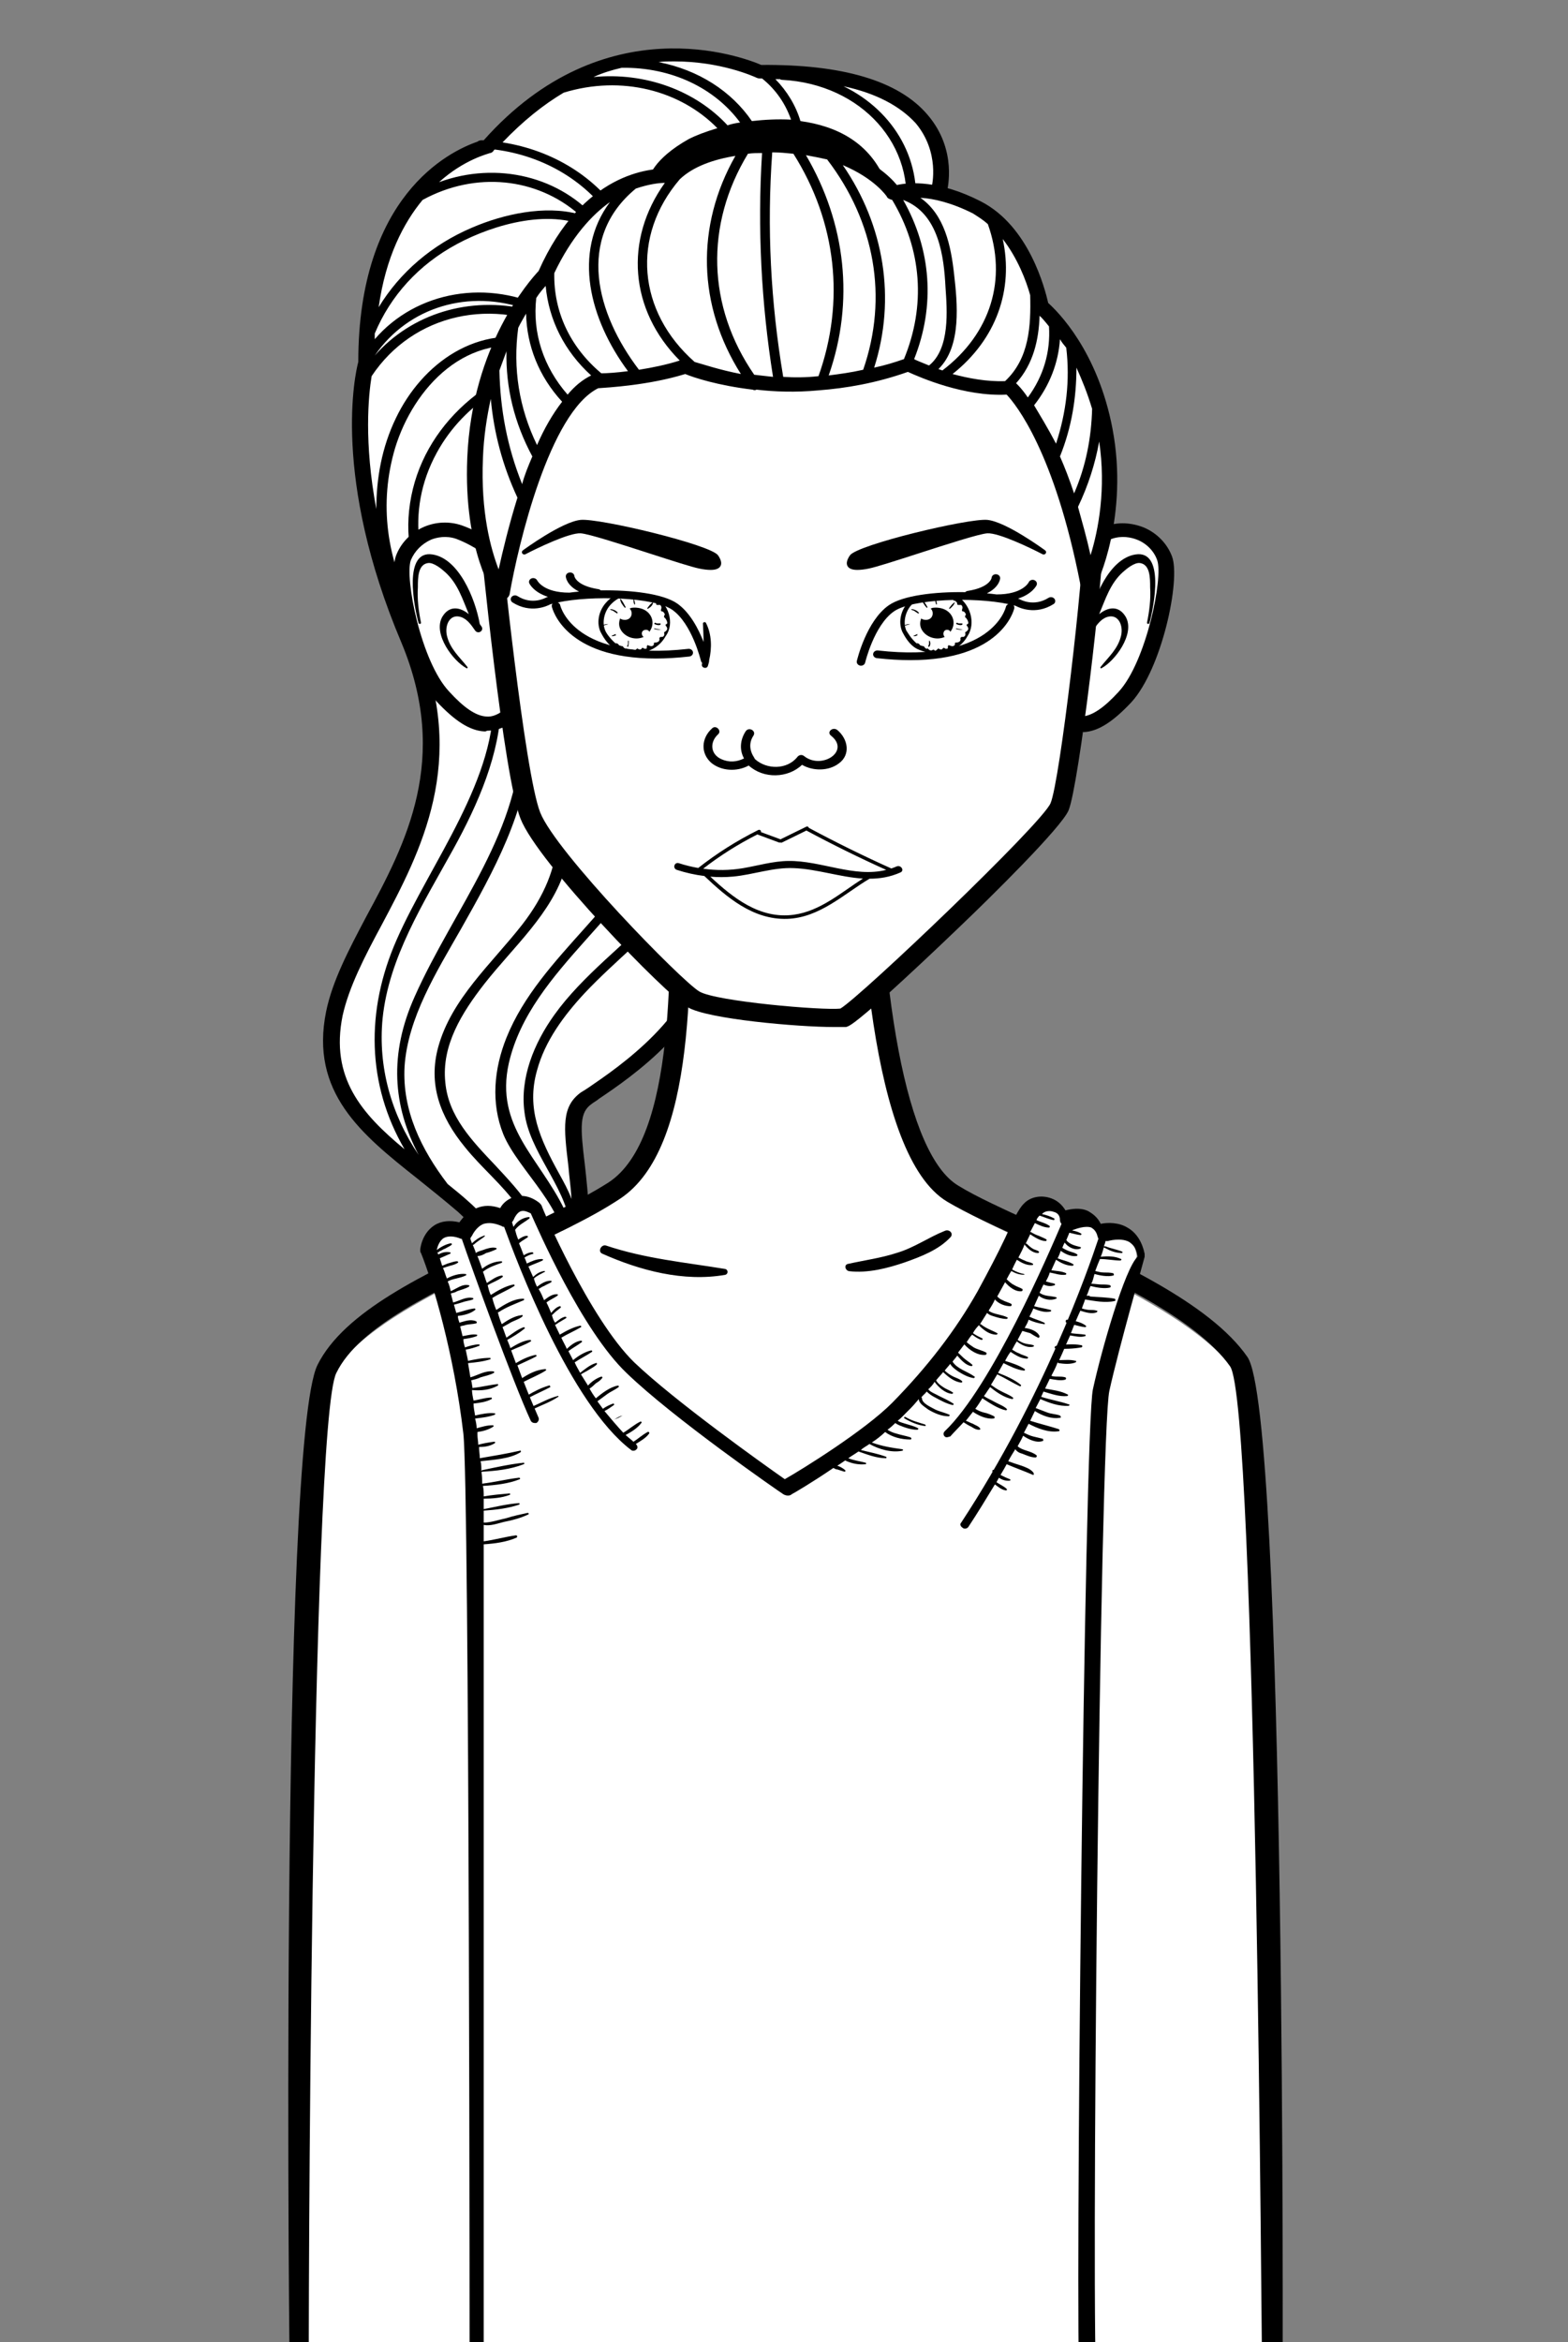 <?xml version="1.0" encoding="UTF-8"?>
<svg xmlns="http://www.w3.org/2000/svg" width="600" height="896" viewBox="0 0 600 896" fill="none">
  <rect x="0" y="0" width="600" height="896" fill="#808080" stroke="none"/>
  <g clip-path="url(#clip0_549_2499)">
    <path d="M359.4 72.683C359.4 72.683 372.9 26.475 291 27.563C291 27.563 235.8 0.925 187.2 56.103C187.2 56.103 140.4 66.432 140.4 139.006C140.4 139.006 129 179.506 156.6 245.284C184.2 311.063 135.6 350.476 128.1 387.714C120.6 424.681 153 439.631 177.6 461.919C202.5 484.48 192 503.235 180.6 509.486C180.6 509.486 224.4 493.178 222.6 465.453C220.8 437.728 216 426.584 224.4 420.604C232.8 414.624 269.1 392.879 272.1 361.892C274.8 330.905 353.7 91.71 353.7 91.71L359.4 72.683Z" fill="white"></path>
    <path d="M354.9 43.871C343.8 30.824 322.2 24.573 291.3 24.845C284.4 21.855 231.3 1.74 185.1 53.657H184.2C183.6 53.657 183 53.928 182.7 54.2C171.6 58.006 137.1 75.13 137.1 138.462C135.9 142.811 126.9 182.768 153.6 245.828C172.2 290.405 155.4 322.479 140.1 350.748C133.5 363.251 127.2 375.211 124.8 386.899C118.5 417.885 138.3 433.922 159.6 450.775C164.7 454.852 170.1 459.201 175.2 463.55C188.4 475.51 190.2 485.567 189.3 491.819C188.1 499.429 183 504.322 178.8 506.768C177.3 507.584 177 508.943 177.6 510.302C178.2 511.389 179.1 511.933 180.3 511.933C180.6 511.933 181.2 511.933 181.5 511.661C182.7 511.117 199.2 504.865 211.8 493.449C212.1 493.449 212.4 493.178 212.7 492.906C213.3 492.362 213.9 491.547 214.5 491.003C221.4 483.936 226.2 475.238 225.6 464.909C225 457.298 224.4 450.775 223.8 445.61C222 430.932 221.7 425.496 226.5 422.234C227.1 421.691 228.3 421.147 229.2 420.332C240.9 412.449 272.4 391.248 275.1 361.62C277.8 331.177 355.8 94.428 356.4 91.982L362.4 73.227C362.4 72.683 366.6 57.462 354.9 43.871ZM258 23.485C275.7 23.485 288.3 29.194 289.5 29.737C290.1 30.009 290.4 30.009 291 30.009H291.6C297 34.358 300.6 39.794 302.7 45.774C297.6 45.502 292.5 45.774 287.7 46.318C279.9 34.901 267.3 26.747 252 23.757C253.8 23.485 255.9 23.485 258 23.485ZM227.1 29.465C230.7 27.834 234.3 26.747 237.9 25.932C257.1 25.66 273.6 33.814 283.2 46.861C281.4 47.133 279.9 47.405 278.4 47.949C266.1 34.63 246.9 27.563 227.1 29.465ZM143.4 136.016C156.3 117.261 179.7 110.465 201.6 118.348C179.7 113.184 157.5 119.979 143.4 136.016ZM161.7 76.489C182.1 65.344 205.5 68.063 221.4 81.925C208.5 78.391 192.6 81.925 180.6 87.09C165.3 93.613 153 104.214 144.9 117.533C147.6 98.234 154.5 85.187 161.7 76.489ZM199.2 279.533C200.1 317.043 173.7 347.486 158.7 381.191C148.8 403.208 150.3 423.05 160.2 441.805C149.7 426.312 144.6 408.1 146.4 389.617C148.8 366.241 162 345.583 173.4 324.926C183 307.53 191.4 288.231 191.7 269.204C194.1 272.466 196.8 275.999 199.2 279.533ZM179.4 459.745C176.7 457.298 174 455.124 171.3 452.949C161.1 439.63 153.9 424.681 154.8 408.1C156 389.345 167.1 371.677 176.4 355.369C189 333.08 201.6 310.248 202.8 285.241C203.1 285.513 203.4 286.056 203.4 286.328C217.5 309.976 216.9 331.721 199.8 353.738C188.1 368.687 172.8 382.006 167.7 400.489C163.8 414.624 168.3 427.127 177.9 438.815C184.2 446.698 192.3 453.221 198 461.376C206.1 472.792 209.1 491.547 193.8 498.614C194.4 496.711 195.3 494.808 195.6 492.634C196.2 485.023 194.4 473.063 179.4 459.745ZM356.4 71.868L350.4 90.351C347.1 100.137 271.8 330.09 268.8 361.077C266.4 388.258 236.4 408.372 225.3 415.983C224.1 416.798 223.2 417.342 222.3 417.885C214.8 423.322 215.7 431.204 217.5 446.154C217.8 449.959 218.4 454.037 218.7 458.657C217.5 455.396 215.7 452.134 213.9 448.872C206.7 435.825 201.3 424.137 205.5 409.459C208.5 398.315 215.7 388.53 223.8 379.832C246.9 355.369 282.6 333.895 278.1 297.473C277.8 295.298 274.2 295.298 274.5 297.473C279.6 338.244 233.4 358.359 212.1 388.258C204.3 399.13 198.9 412.449 200.7 425.496C202.5 440.446 216 453.493 218.1 468.171C217.5 466.268 216.9 464.637 216 462.735C206.4 442.892 189.3 430.932 194.7 406.741C203.1 370.046 244.5 348.845 255.9 312.966C256.5 310.791 252.9 309.976 252.3 312.15C241.5 345.312 206.7 364.882 193.8 396.956C189 408.916 187.8 421.963 192.6 433.922C198.3 447.785 218.1 463.55 215.7 479.315C213.3 483.392 210 487.198 206.4 490.459C207.6 488.013 208.5 485.295 208.8 482.305C210.3 467.899 199.2 456.211 189.6 445.882C180.6 436.369 171.6 427.127 170.4 414.08C168.9 399.946 176.7 387.442 185.4 376.298C196.5 362.164 211.2 349.389 216.3 332.265C222.3 312.694 214.5 295.026 203.1 278.989C203.1 276.543 202.8 274.097 202.5 271.922C202.2 269.748 198.6 269.748 198.9 271.922C198.9 272.466 198.9 273.009 199.2 273.553C196.8 270.291 194.4 267.301 191.7 264.311C191.1 253.711 187.5 243.382 180 233.597C178.5 231.694 175.5 233.597 176.7 235.227C182.7 243.11 186.3 251.264 187.8 259.419C182.7 253.167 177.9 246.915 173.7 240.935C159.6 220.006 154.8 195.815 167.1 173.254C177.6 153.955 197.7 141.996 220.8 138.462C223.2 138.19 222.3 134.929 219.9 135.2C187.5 140.093 161.4 162.653 156.9 192.553C152.4 222.18 171.3 243.11 188.7 265.127C190.8 297.201 164.7 330.09 151.8 359.446C139.8 386.627 140.4 414.896 154.8 439.63C138.3 426.04 126.3 412.177 131.1 388.53C133.5 377.657 139.5 365.969 146.1 353.738C160.8 326.013 179.4 291.221 159.6 244.469C158.4 241.751 157.2 239.033 156.3 236.315C157.8 237.13 159.9 235.499 158.7 233.868C147.9 214.298 144.9 192.553 151.2 171.351C158.1 148.791 178.5 125.687 207.3 133.841C209.7 134.385 210.6 131.123 208.2 130.58C182.7 123.241 161.4 139.278 151.5 159.935C146.1 171.08 144 183.039 144 194.727C139.2 169.177 141 151.237 142.2 143.898C158.1 119.979 189 113.184 215.4 127.318C217.5 128.405 219.3 125.415 217.2 124.328C215.1 123.241 213 122.153 210.6 121.338C211.5 120.794 211.8 119.163 210.3 118.62C186.9 106.388 159.3 111.281 143.4 129.764V127.59C149.4 113.184 160.2 101.224 174.9 93.341C189 85.731 211.8 79.207 226.8 87.905C227.7 89.264 228.9 90.623 229.8 91.982C230.4 93.069 231.9 93.069 232.5 92.254C234 93.885 236.7 91.439 235.2 89.808C233.4 87.905 231.3 86.274 229.2 84.915C214.8 67.519 190.2 61.539 168 69.694C177.6 60.995 186.9 58.821 187.5 58.549C188.1 58.549 188.7 58.006 189 57.462L189.3 57.19C208.5 59.636 225 69.694 234.9 84.915C236.1 86.818 239.4 85.187 238.2 83.284C228.3 67.791 211.5 57.462 192.3 54.472C200.1 46.318 207.9 40.066 215.7 35.445C237.9 28.65 260.4 34.63 274.5 49.036C270 50.395 266.4 51.754 263.7 53.113C249.6 60.995 248.4 68.063 248.4 68.063H252L263.1 64.257L280.8 56.918C283.8 61.811 286.2 66.975 287.7 72.955C288.3 75.13 291.9 74.314 291.3 72.14C290.1 66.432 287.7 61.267 285 56.647H288.9C291 61.811 292.5 67.519 292.5 73.499C292.5 75.673 296.4 75.673 296.1 73.499C296.1 67.519 294.9 62.083 292.8 56.918L304.2 57.19C304.2 58.549 303.9 60.18 303.9 61.811C303.6 63.986 307.2 64.801 307.5 62.626C307.8 60.724 308.1 59.093 308.1 57.19H311.1L339 69.694C333 54.472 320.1 48.22 306.3 46.318C304.5 40.338 301.2 34.901 296.7 30.281H298.5C298.8 30.552 299.1 30.552 299.4 30.552C329.7 32.183 351 55.831 346.2 83.012C345.9 85.187 349.5 86.002 349.8 83.828C353.7 62.083 342.3 42.512 322.8 32.999C335.4 35.717 344.4 40.61 350.4 47.133C359.7 58.277 356.7 71.053 356.4 71.868ZM340.5 73.227C340.5 73.499 340.8 73.771 340.8 74.043C340.8 73.771 340.8 73.499 340.5 73.227ZM339 69.694C339.3 69.965 339.3 70.509 339.6 70.781C339.3 69.965 339 69.694 339 69.694ZM344.4 82.74C345.6 85.731 345.3 84.915 344.4 82.74ZM342.3 77.576C342.9 79.479 343.8 81.382 344.4 82.74C344.1 81.653 343.2 80.022 342.3 77.576ZM339.6 70.781C339.9 71.324 340.2 72.14 340.5 73.227L339.6 70.781ZM340.8 74.043C341.1 74.858 341.4 75.945 342 76.761C341.7 75.945 341.4 74.858 340.8 74.043Z" fill="black"></path>
    <path d="M259.5 292.627C259.5 346.603 267.6 437.042 235.2 459.149C202.8 481.257 139.8 499.057 125.1 529.203C110.4 559.35 114.3 930 114.3 930H486.6C486.6 930 488.4 547.291 474 526.332C454.2 497.335 388.5 475.514 364.5 460.585C340.2 445.655 331.8 368.136 331.8 291.766L259.5 292.627Z" fill="white"></path>
    <path d="M490.5 918H111.9L111 915.479C110.7 914.078 106.8 551.831 121.5 522.137C131.7 501.688 162.3 487.402 192 473.395C207.3 466.392 221.7 459.389 232.8 452.386C258.6 435.578 257.1 368.907 255.9 320.445C255.6 310.641 255.6 301.396 255.6 292.993V289.351L335.7 288.23V291.872C335.7 381.513 347.1 441.741 366.6 453.506C373.8 457.988 384.6 462.75 397.2 468.633C426.3 481.799 462.9 498.327 477.3 519.056C492.3 540.346 490.8 914.078 490.8 914.919L490.5 918ZM118.2 910.717H483C482.7 903.994 480.9 537.264 470.7 522.698C457.5 503.929 422.1 487.682 393.9 475.076C381 469.193 369.9 464.151 362.4 459.669C333 442.021 328.2 350.979 327.9 295.514L263.4 296.634C263.4 303.918 263.7 312.041 263.7 320.445C264.9 373.389 266.4 439.22 237.3 458.548C225.9 466.112 211.2 472.835 195.6 480.118C167.1 493.564 137.4 507.291 128.7 525.219C118.8 544.548 117.9 906.235 118.2 910.717Z" fill="black"></path>
    <path d="M230.4 479.558C244.8 486.001 261.6 490.483 277.5 487.682C278.7 487.402 278.7 485.721 277.5 485.441C262.2 482.92 246.9 481.519 231.9 476.477C230.1 475.916 228.6 478.718 230.4 479.558ZM324.9 486.281C332.1 487.122 339.6 485.161 346.2 482.92C352.5 480.679 359.1 478.158 363.6 473.395C365.1 471.995 363.3 470.034 361.5 470.874C355.2 473.395 349.8 477.317 343.2 479.278C337.2 481.239 330.9 482.079 324.6 483.48C322.8 483.76 323.4 486.001 324.9 486.281Z" fill="black"></path>
    <path d="M182.1 917.521H416.4C414 896.037 417.6 548.666 421.2 532.052C424.8 515.437 435 480.489 435 480.489C432.9 466.739 419.7 471.609 419.7 471.609C417.3 461.296 406.2 467.025 406.2 467.025C405.9 460.723 397.5 459.291 394.5 462.729C391.2 466.166 386.4 479.63 377.1 495.671C367.8 512 356.4 526.323 343.8 538.927C331.2 551.531 300 569.864 300 569.864C300 569.864 258.3 540.932 240.6 523.744C222.9 506.557 204.3 463.015 204.3 463.015C195.9 456.713 192.6 466.453 192.6 466.453C181.2 460.723 176.7 471.895 176.7 471.895C164.1 467.312 163.2 479.343 163.2 479.343C166.5 487.651 175.8 515.437 179.7 548.953C182.1 570.151 182.1 917.521 182.1 917.521Z" fill="white"></path>
    <path d="M431.4 469.606C428.1 467.6 423.9 467.6 421.2 468.173C420 465.595 417.9 464.163 416.4 463.303C413.4 461.871 410.1 462.444 407.7 463.017C406.5 461.012 404.7 459.293 402.3 458.434C398.4 457.001 394.2 457.861 391.8 460.439C389.7 462.444 387.6 467.027 384.6 473.616C381.9 479.345 378.3 486.22 374.1 493.955C365.7 508.851 354.9 522.887 341.4 536.637C330.9 547.236 306.9 562.132 300.3 565.856C292.5 560.413 258.3 536.064 242.7 521.168C225.6 504.554 207.3 461.871 207.3 461.298C207 460.725 206.7 460.439 206.4 460.152C203.1 457.574 199.8 457.001 196.8 457.861C194.1 458.72 192.3 460.439 191.4 462.158C188.1 461.012 185.1 461.012 182.4 462.158C179.1 463.304 177 465.882 175.8 467.6C172.2 466.741 168.9 467.027 166.2 468.746C161.4 471.897 160.8 477.626 160.8 478.199C160.8 478.486 160.8 479.059 161.1 479.345C165.6 490.517 173.7 517.731 177.3 548.382C179.7 569.58 179.7 915.849 179.7 916.135C179.7 916.995 180 917.568 180.6 918.141C181.2 918.714 181.8 919 182.7 919H417C417.9 919 418.8 918.714 419.1 918.141C419.4 917.568 420 916.708 419.7 915.849C417.3 894.078 420.9 547.523 424.5 532.054C428.1 515.726 438 481.064 438 480.778V479.632C437.1 475.335 435 471.611 431.4 469.606ZM418.2 531.481C414.9 546.663 411.3 891.5 413.1 913.844H185.1V590.778C189.3 590.491 193.8 589.919 197.7 588.2C198 587.913 198 587.34 197.4 587.34C193.2 587.913 189.3 589.059 185.1 589.632V583.33C187.5 583.903 190.5 582.757 192.9 582.184C195.9 581.611 199.2 580.752 202.2 579.32C202.5 579.033 202.2 578.747 201.9 578.747C199.2 579.32 196.5 579.892 193.8 580.752C191.1 581.325 187.8 582.471 185.1 582.471V577.887C189.6 577.601 194.4 577.028 198.6 575.596C198.9 575.596 198.9 575.023 198.6 575.023C194.1 575.309 189.6 576.455 185.1 577.314V573.304C188.4 573.304 192 573.017 195 571.872C195.3 571.872 195.3 571.299 195 571.299C191.7 571.585 188.4 571.872 185.1 572.445C185.1 571.012 185.1 569.866 184.8 568.434C189.6 568.148 194.7 567.575 198.9 565.856C199.2 565.57 198.9 565.283 198.6 565.283C193.8 565.856 189.3 567.002 184.5 567.575C184.5 566.142 184.5 564.424 184.2 562.991C184.2 562.991 184.2 563.278 184.5 562.991C189.6 562.705 195.3 562.132 200.4 560.127C200.7 560.127 200.7 559.554 200.4 559.554C195 560.127 189.9 561.273 184.5 562.418L184.2 562.705C184.2 561.559 184.2 560.127 183.9 558.981C189 558.408 195 558.122 199.2 555.543C199.5 555.257 199.2 554.684 198.9 554.971C193.8 556.116 188.7 556.976 183.6 557.835C183.6 556.403 183.3 554.971 183.3 553.538C185.4 553.538 187.5 553.252 189.3 552.106C189.6 551.819 189.6 551.533 189 551.533C186.9 551.819 185.1 552.106 183 552.679C183 551.533 182.7 550.101 182.7 548.955V547.809C184.8 547.523 186.9 546.95 188.7 545.804C189 545.517 189 545.231 188.4 545.231C186.3 545.231 184.5 545.804 182.4 546.377C182.4 545.231 182.1 543.799 181.8 542.653C184.2 542.366 186.9 542.08 189.3 541.22C189.6 540.934 189.6 540.648 189.3 540.648C186.9 540.361 184.2 540.934 181.8 541.507C181.5 539.788 181.2 538.356 181.2 536.924C183.6 536.637 186 536.351 188.1 535.205C188.4 535.205 188.1 534.632 188.1 534.632C185.7 534.632 183.3 535.491 181.2 535.778C180.9 534.345 180.6 532.913 180.6 531.481C180.6 531.767 180.6 531.767 180.9 531.767C183.9 532.054 187.5 531.767 190.5 530.049C190.8 529.762 190.5 529.476 190.5 529.476C187.5 529.762 184.2 530.621 181.2 530.908C180.9 530.908 180.9 531.194 180.9 531.194C180.6 530.049 180.6 529.189 180.3 528.043C181.5 527.757 182.7 527.47 183.9 526.897C185.7 526.325 187.5 526.038 189 525.179C189.3 524.892 189 524.606 188.7 524.606C185.4 524.319 183 526.038 180 526.897C179.7 525.179 179.4 523.174 179.1 521.455C182.1 521.168 184.8 520.882 187.5 520.022C187.8 520.022 187.8 519.45 187.5 519.45C184.5 519.45 181.8 520.022 179.1 520.595L178.2 516.298C180 516.012 181.8 515.439 183.3 514.866C183.6 514.866 183.6 514.293 183.3 514.293C181.5 514.293 179.7 514.866 177.9 515.439C177.6 514.293 177.3 513.434 177.3 512.288C179.1 512.002 180.9 511.715 182.4 511.142C182.7 510.856 182.7 510.569 182.4 510.569C180.6 510.283 178.8 510.856 177 511.142C176.7 509.996 176.4 508.564 176.1 507.418C176.7 507.132 177.6 507.132 178.2 506.845C179.4 506.559 180.9 506.559 182.1 506.272C182.4 506.272 182.7 505.699 182.1 505.413C180 504.554 177.9 505.413 175.8 505.986C175.5 505.127 175.2 504.267 175.2 503.408C177.6 503.121 180 502.548 181.8 501.116C182.1 500.83 181.8 500.543 181.5 500.543C179.1 500.83 177 501.689 174.6 502.262C174.3 501.116 174 500.257 173.7 499.111C174.9 498.824 175.8 498.538 176.7 498.252C178.2 497.679 179.4 497.679 180.9 497.106C181.2 497.106 181.2 496.533 180.9 496.533C178.2 495.96 175.8 497.679 173.4 498.252L172.5 494.814C173.4 494.528 174 494.528 174.9 493.955C176.4 493.382 177.9 493.095 179.4 492.236C179.7 491.949 179.7 491.663 179.4 491.663C178.2 491.377 177 491.663 175.8 492.236C174.6 492.809 173.7 493.382 172.5 493.955C172.2 492.809 171.9 491.377 171.3 490.231C172.2 489.658 173.4 489.371 174.6 489.085C175.8 488.798 177 488.512 178.2 487.939C178.5 487.939 178.5 487.366 178.2 487.366C175.8 487.08 173.1 487.939 171 489.085C170.4 487.653 170.1 486.22 169.5 485.074L172.2 484.215C173.4 483.929 174.3 483.642 175.2 483.069C175.5 482.783 175.2 482.496 174.9 482.496C173.7 482.496 172.5 483.069 171.3 483.356C170.7 483.642 169.8 483.929 169.2 484.215C168.9 483.356 168.6 482.21 168.3 481.35C169.5 480.778 171 480.205 172.2 479.632C172.5 479.632 172.5 479.059 172.2 479.059C170.7 478.772 169.2 479.059 167.7 479.918C167.7 479.632 167.4 479.345 167.4 479.059H167.7C168 479.059 168 478.772 168 478.772C168.9 478.486 169.5 477.913 170.4 477.626C171.3 477.054 172.2 476.767 172.8 476.194C173.1 475.908 172.8 475.621 172.5 475.621C170.7 475.908 168.6 477.054 167.1 478.199C167.4 477.054 168 474.762 169.8 473.616C171.3 472.757 173.7 472.757 176.4 473.902H176.7C180.3 484.501 196.2 528.616 203.1 543.512C203.4 544.085 204 544.372 204.6 544.372H205.2C205.8 544.085 206.4 543.226 206.1 542.366C204.6 538.929 202.5 534.059 200.4 528.616C203.1 527.184 206.1 526.038 208.8 524.319C209.1 524.033 209.1 523.746 208.5 523.746C205.2 524.033 202.5 525.465 199.8 527.184C199.2 525.465 198.6 524.033 198 522.314C200.4 521.168 203.1 520.022 205.2 518.877C205.5 518.59 205.2 518.304 204.9 518.304C202.2 518.877 199.8 520.022 197.4 521.455C196.8 519.736 196.2 518.304 195.6 516.585C198 515.439 200.7 514.58 203.1 513.147C203.4 512.861 203.1 512.575 202.8 512.575C200.1 512.861 197.7 514.293 195.3 515.726C195 514.58 194.4 513.434 194.1 512.575C196.2 511.429 198.6 509.996 200.7 508.278C201 507.991 200.7 507.705 200.4 507.705C198 508.564 195.9 510.283 193.8 511.715C193.2 510.283 192.9 509.137 192.3 507.705C193.2 507.132 194.4 506.559 195.3 505.986C196.8 505.127 198.3 504.84 199.8 503.694C200.1 503.408 200.1 502.835 199.5 503.121C196.8 503.408 194.1 505.127 192 506.559C191.4 505.127 190.8 503.408 190.5 501.976H190.8C193.8 499.97 197.1 498.824 200.4 497.392C200.7 497.106 200.7 496.819 200.1 496.819C196.5 496.819 192.9 499.111 189.9 501.116C189.3 499.684 188.7 497.965 188.4 496.533C191.1 494.814 194.1 493.668 196.8 491.949C197.1 491.663 196.8 491.377 196.5 491.377C193.5 491.949 190.5 493.668 187.8 495.387C187.2 494.241 186.9 492.809 186.6 491.663C188.4 490.517 190.5 489.944 192.3 488.512C192.6 488.225 192.3 487.939 192 487.939C189.9 488.225 188.1 489.658 186.3 490.804C185.7 489.371 185.4 487.939 184.8 486.507C186.9 484.788 189.6 483.929 192 483.069C192.3 482.783 192 482.496 192 482.496C189.3 482.496 186.6 483.642 184.5 485.361C183.9 483.642 183.3 481.923 182.7 480.491C183.9 480.491 185.1 479.918 186 479.345C187.2 479.059 188.7 478.486 189.9 477.913C190.2 477.626 189.9 477.34 189.6 477.34C188.1 477.054 186.3 477.626 184.8 478.199C183.9 478.486 182.7 478.772 182.1 479.345C181.8 478.199 181.2 477.054 180.9 476.194H181.2C182.4 475.048 183.9 474.189 185.4 473.043C185.7 472.757 185.4 472.47 185.1 472.757C183.3 473.33 181.8 474.475 180.6 475.621C180.3 474.762 180 474.189 180 473.616C180.3 473.33 180.3 473.043 180.6 472.757C180.6 472.757 182.1 469.319 185.1 468.173C187.2 467.6 189.3 467.887 192 469.033C192.3 469.319 192.6 469.319 192.9 469.319C197.7 482.496 218.1 536.924 241.5 554.684C241.8 554.971 242.1 554.971 242.4 554.971C243 554.971 243.3 554.684 243.6 554.398C244.2 553.825 243.9 552.965 243.3 552.392C245.1 551.247 247.2 550.101 248.4 548.382C248.7 548.095 248.1 547.523 247.8 547.809C245.7 548.955 244.2 550.387 242.4 551.533C241.5 550.674 240.3 549.814 239.4 548.955C241.5 547.809 243.9 546.377 245.4 544.372C245.7 544.085 245.4 543.799 245.1 543.799C242.7 544.944 240.9 546.663 238.5 548.095C236.1 545.517 233.7 542.653 231.3 539.788C232.5 539.215 233.7 538.356 234.9 537.496C235.2 537.21 234.9 536.924 234.6 536.924C233.1 537.496 231.9 538.069 230.7 538.929C230.1 538.069 229.2 536.924 228.6 536.064C229.8 535.205 231.3 534.059 232.5 533.2C233.7 532.34 235.2 531.767 236.7 530.621C237 530.335 236.7 530.049 236.4 530.049C233.4 530.621 230.4 532.913 228 534.918C227.1 533.773 226.2 532.34 225.6 531.194C226.5 530.621 227.1 530.049 228 529.189C228.9 528.616 229.8 528.043 230.4 527.184C230.7 526.897 230.4 526.611 230.1 526.611C228.3 527.184 226.2 528.616 225 530.049L222.3 525.752C223.2 525.179 224.4 524.606 225.3 524.033C226.2 523.46 227.4 522.887 228.3 522.028C228.6 521.741 228.3 521.168 228 521.455C225.9 522.028 223.8 523.746 222 525.179C221.4 524.033 220.5 522.601 219.9 521.168C222 519.736 224.4 518.59 226.5 517.158C226.8 516.871 226.5 516.585 226.2 516.585C223.8 517.158 221.4 518.59 219.3 520.309L217.5 516.871C219 515.726 221.1 514.58 222.6 513.434C222.9 513.147 222.6 512.861 222.3 512.861C220.2 513.147 218.4 514.58 216.9 516.012C216.3 514.58 215.4 513.147 214.8 511.715C217.2 510.283 219.9 509.137 222.3 507.705C222.6 507.418 222.3 507.132 222 507.132C219.3 507.705 216.6 509.137 214.2 510.569C213.6 509.423 213 507.991 212.4 506.845C213 506.559 213.6 505.986 214.2 505.699C215.1 505.127 215.7 504.84 216.6 504.267C216.9 503.981 216.6 503.694 216.3 503.694C214.8 503.981 213.6 505.127 212.4 505.986C211.8 505.127 211.5 504.267 211.2 503.121L212.4 501.976C213 501.403 213.9 500.83 214.5 500.257C214.8 499.97 214.5 499.684 214.2 499.684C213 499.97 211.8 501.116 210.9 502.262C210.3 500.83 209.7 499.397 209.1 498.252C210.6 497.106 212.1 496.533 213.3 495.673C213.6 495.387 213.6 495.1 213 495.1C211.2 495.1 209.7 496.246 208.2 497.392C207.6 495.96 207 494.528 206.1 493.095C206.7 492.809 207.3 492.236 208.2 491.949C209.1 491.377 210 491.09 210.9 490.517C211.2 490.231 211.2 489.944 210.6 489.944C208.8 489.944 207 491.09 205.5 492.236C204.9 491.09 204.6 490.231 204.3 489.085C205.5 487.939 207 487.366 208.5 486.507C208.8 486.507 208.5 486.22 208.2 486.22C206.4 486.507 205.2 487.366 204 488.512C203.4 487.08 202.8 485.934 202.2 484.502C204 483.642 205.8 483.069 207.6 482.21C207.9 481.923 207.9 481.637 207.3 481.637C205.2 481.637 203.4 482.496 201.6 483.356C201.3 482.496 201 481.637 200.7 481.064C201.6 480.491 202.8 479.918 204 479.632C204.3 479.632 204 479.059 203.7 479.059C202.5 479.059 201.3 479.632 200.4 480.205C199.8 478.486 199.2 477.054 198.6 475.621C199.5 474.762 200.7 474.189 201.9 473.33C202.2 473.043 201.9 472.757 201.6 472.757C200.4 472.757 199.2 473.616 198.3 474.189C197.7 472.757 197.4 471.611 197.1 470.465C198.6 468.46 200.7 467.6 202.5 466.168C202.8 465.882 202.8 465.595 202.2 465.595C199.8 465.882 197.7 467.314 196.5 469.319C196.2 468.746 196.2 468.173 195.9 467.6C196.2 467.314 196.2 467.027 196.5 466.741C196.8 465.882 198 463.59 199.5 463.303C200.7 463.017 201.9 463.59 203.1 464.163C205.8 470.179 222.6 508.851 239.7 525.179C257.4 542.366 297.9 570.439 299.7 571.585C300.6 572.158 302.1 572.445 303 571.585C303.6 571.299 310.5 567.288 318.9 561.559C319.5 561.846 319.8 562.132 320.4 562.132L323.1 562.991C323.4 562.991 323.7 562.705 323.4 562.418C322.5 561.559 321.3 560.986 320.4 560.7C321.3 560.127 322.2 559.554 323.4 558.694C325.8 559.84 328.5 560.413 331.2 560.127C331.5 560.127 331.5 559.554 331.2 559.554C329.1 558.981 326.7 558.694 324.6 557.835C325.8 556.976 327.3 556.116 328.5 555.257C331.8 556.403 335.4 557.835 339 557.835C339.3 557.835 339.3 557.262 339 557.262C336 556.116 332.7 555.543 329.4 554.684C330.3 553.825 331.5 553.252 332.7 552.392C336.3 554.398 341.1 555.83 345.3 554.971C345.6 554.971 345.6 554.398 345.3 554.398C341.1 553.825 337.5 553.252 333.6 551.819C335.4 550.674 337.2 549.241 338.7 547.809C341.4 549.814 345 550.674 348.3 550.674C348.9 550.674 348.9 550.101 348.3 549.814C346.5 549.241 344.7 548.955 342.9 548.382C341.7 548.095 340.5 547.523 339.6 546.95C340.8 546.09 341.7 545.231 342.6 544.372C342.9 544.658 343.5 544.944 344.1 545.231C346.2 546.09 348.6 546.95 351 546.95C351.3 546.95 351.6 546.377 351.3 546.377C349.8 545.517 348.3 545.231 346.5 544.658C345.6 544.372 344.4 544.085 343.5 543.512C345 542.366 346.2 540.934 347.4 539.788C348.9 538.356 350.4 536.637 351.6 535.205C351.6 536.924 353.7 538.069 355.2 539.215C357.6 540.648 360.3 541.793 363 541.793C363.3 541.793 363.6 541.22 363.3 541.22C361.5 540.361 359.7 540.075 357.9 539.215C356.4 538.356 352.8 536.924 352.8 534.918C352.8 534.632 352.8 534.632 352.5 534.632C353.1 533.773 354 533.2 354.6 532.34C355.5 533.2 356.7 534.059 357.9 534.632C360 535.778 362.1 536.924 364.5 537.496C364.8 537.496 365.1 537.21 364.8 536.924C363 535.778 361.2 534.918 359.4 534.059C357.9 533.2 356.1 532.627 355.2 531.481C356.1 530.621 357 529.762 357.6 528.616C359.1 530.621 361.5 532.913 364.2 533.2C364.8 533.2 364.8 532.627 364.5 532.627C363.3 531.767 362.1 531.481 360.9 530.621C360 530.049 358.8 529.189 358.2 528.043C359.1 526.897 360 526.038 360.9 524.892C362.7 526.611 365.1 528.616 367.8 528.903C368.1 528.903 368.4 528.616 368.1 528.33C367.2 527.47 366 527.184 364.8 526.611C363.6 526.038 362.4 525.179 361.5 524.319C362.1 523.46 363 522.601 363.6 521.741C364.2 522.887 365.4 523.746 366.6 524.606C368.4 525.752 370.5 526.897 372.6 527.184C372.9 527.184 373.2 526.611 372.9 526.611C370.2 524.606 366.3 523.746 364.5 520.882C365.1 520.022 365.7 519.45 366.3 518.59C367.8 520.309 369.6 522.314 371.7 522.601C372 522.601 372.3 522.314 372 522.028C371.1 521.168 369.6 520.309 368.7 519.45L366.6 517.444C367.5 516.299 368.1 515.439 369 514.293C371.1 516.585 374.1 518.59 377.1 518.304C377.4 518.304 377.7 517.731 377.4 517.444C375.9 516.585 374.1 516.298 372.6 515.439C371.7 514.866 370.5 514.007 369.9 513.434C370.5 512.575 371.1 511.429 372 510.569C373.2 511.429 374.4 512.288 375.6 512.575C375.9 512.575 376.2 512.288 375.9 512.002C374.7 511.429 373.5 510.856 372.3 509.996C372.9 508.851 373.8 507.705 374.7 506.845V507.132C376.5 508.851 378.6 510.569 381.3 510.569C381.6 510.569 381.9 509.996 381.6 509.996C379.5 508.851 377.4 508.278 375.3 506.559H375L377.7 502.262C378.3 502.835 378.9 503.121 379.8 503.408C381.6 503.981 383.4 504.554 385.2 504.554C385.5 504.554 385.8 503.981 385.5 503.981C383.4 502.835 380.1 502.835 378.3 501.403C379.2 499.97 380.1 498.538 380.7 497.106C382.2 498.824 384.6 499.684 386.7 499.684C387 499.684 387.3 499.111 387 498.824C386.1 498.252 384.6 497.965 383.7 497.392C382.8 497.106 382.2 496.533 381.6 495.96C382.5 494.241 383.7 492.236 384.6 490.517C386.1 492.236 388.5 494.241 390.9 493.955C391.2 493.955 391.5 493.382 391.2 493.095C390.3 492.522 389.1 492.236 388.2 491.663C387 491.09 386.1 490.231 385.2 489.371C385.8 488.225 386.4 487.08 387 486.22C388.5 487.08 390 487.653 391.8 487.653C392.1 487.653 392.1 487.366 391.8 487.366C390.3 487.08 388.8 486.507 387.3 485.647C387.9 484.215 388.5 483.069 389.1 481.923C390.9 483.069 393 484.215 395.1 483.929C395.4 483.929 395.4 483.356 395.1 483.356C394.2 482.783 393 482.783 392.1 482.21C391.2 481.923 390.3 481.35 389.7 481.064C390.6 479.345 391.5 477.626 392.1 475.908V476.194C393.3 477.626 395.1 479.345 397.2 479.345C397.5 479.345 397.8 478.772 397.5 478.772C396.9 478.199 396 478.199 395.1 477.626C394.2 477.054 393.6 476.481 393 475.908C392.7 475.621 392.7 475.621 392.4 475.908C393 474.762 393.6 473.33 394.2 472.184C396 473.33 398.1 474.762 400.2 474.762C400.5 474.762 400.5 474.189 400.5 474.189C399.6 473.616 398.7 473.33 397.5 472.757C396.6 472.47 395.4 471.897 394.5 471.324H394.2L396 467.887C397.8 468.746 399.6 469.606 401.4 469.606C401.7 469.606 401.7 469.319 401.7 469.033C400.2 467.887 398.4 467.6 396.6 466.741C396.9 465.882 397.5 465.309 397.8 465.022C399.6 465.595 401.4 466.455 403.2 466.741C403.5 466.741 403.5 466.455 403.5 466.168C402 465.309 400.2 464.736 398.7 464.449L399 464.163C399.9 463.303 401.7 463.017 403.2 463.59C404.4 463.876 405.6 464.736 405.6 466.741C405.6 467.314 405.9 467.887 406.2 468.173C401.4 479.345 379.5 530.335 361.5 547.523C360.9 548.095 360.9 548.955 361.5 549.528C361.8 549.814 362.1 549.814 362.4 549.814C362.7 549.814 363.3 549.528 363.6 549.528C365.1 547.809 366.9 546.09 368.7 544.085C369.6 544.658 370.5 545.231 371.7 545.804C372.6 546.377 373.5 546.95 374.7 546.95C375 546.95 375.3 546.663 375 546.377C374.4 545.517 373.2 545.231 372.3 544.658C371.4 544.372 370.5 543.799 369.6 543.512L372.3 540.075C374.4 541.507 377.4 542.939 380.1 542.653C380.7 542.653 380.7 542.08 380.4 541.793C379.2 541.22 378 540.648 376.5 540.361C375.3 540.075 374.1 539.502 373.2 538.929C374.1 537.783 375 536.351 375.9 534.918C378.6 536.637 381.9 538.929 384.9 539.502C385.2 539.502 385.5 539.215 385.2 538.929C384 537.783 382.2 537.21 380.7 536.351C379.2 535.491 377.7 534.918 376.5 534.059C377.4 532.913 378 531.767 378.9 530.621C381.3 532.627 384.3 534.632 387.3 535.205C387.6 535.205 387.9 534.918 387.6 534.632C386.1 533.486 384.3 532.913 382.8 532.054C381.6 531.481 380.4 530.621 379.2 529.762C380.1 528.33 380.7 527.184 381.6 525.752C384.6 527.184 387.3 528.903 390.3 530.335C390.6 530.335 390.9 530.049 390.6 529.762C388.2 527.757 384.9 526.325 381.9 525.179C382.5 524.033 383.4 522.601 384 521.455C386.4 522.601 389.1 524.033 391.8 524.319C392.1 524.319 392.4 524.033 392.1 523.746C390 522.314 387.3 521.455 384.6 520.595C385.2 519.45 385.8 518.304 386.7 517.158C388.5 518.304 390.6 519.736 393 519.736C393.3 519.736 393.6 519.163 393.3 519.163C392.4 518.59 390.9 518.304 390 517.731C389.1 517.444 388.2 516.871 387.3 516.298C387.9 515.153 388.5 514.007 389.1 513.147C390.9 514.58 393.3 515.726 395.4 515.153C395.7 515.153 395.7 514.58 395.4 514.58C394.5 514.293 393.6 514.293 392.4 514.007C391.2 513.72 390.3 513.147 389.4 512.575L391.2 509.137C392.1 509.423 393.3 509.71 394.2 509.996C395.1 510.569 396 511.142 397.2 511.715C397.5 512.002 397.8 511.429 397.8 511.142C396.9 509.137 394.2 508.278 392.1 507.991C392.7 506.845 393.3 505.986 393.6 504.84C395.4 505.699 397.5 506.272 399.6 506.559C399.9 506.559 399.9 506.272 399.6 505.986C397.8 505.127 395.7 504.554 393.9 503.694C394.5 502.548 395.1 501.403 395.4 500.543C397.5 501.403 399.9 502.262 402 501.689C402.3 501.689 402.3 501.116 402 501.116C399.9 500.543 397.8 500.257 395.7 499.684C396.3 498.252 396.9 497.106 397.5 495.673C399.3 497.106 402 497.679 404.1 496.819C404.4 496.819 404.4 496.246 404.1 496.246C402 495.673 399.6 495.96 397.8 494.528C398.4 493.382 398.7 492.522 399.3 491.377C400.5 491.949 402 492.236 403.5 491.663C403.8 491.663 403.8 491.09 403.5 491.09C402.9 490.804 402 490.804 401.4 490.517C401.1 490.517 400.5 490.231 400.2 490.231C400.8 489.085 401.4 487.939 401.7 486.793C403.5 487.08 405.6 487.939 407.7 487.653C408 487.653 408 487.366 408 487.08C406.2 486.22 404.1 486.22 402.3 485.934C402.9 484.502 403.5 483.356 404.1 481.923C405.9 483.069 408 484.215 410.4 484.215C410.7 484.215 411 483.642 410.7 483.642C408.9 482.496 406.8 482.21 404.7 481.35C405.3 480.205 405.6 479.345 405.9 478.486C407.4 479.632 409.8 480.778 411.9 480.491C412.2 480.491 412.5 479.918 412.2 479.918C411.6 479.345 410.4 479.059 409.5 478.772C408.6 478.486 407.4 477.913 406.5 477.34C406.8 476.481 407.1 475.908 407.4 475.335C408.6 477.054 411.3 478.486 413.4 477.626C413.7 477.34 413.7 477.054 413.4 477.054C411.3 476.481 409.8 476.194 408.3 474.762C408.3 474.475 408 474.475 408 474.475C408.6 473.043 409.2 471.611 409.5 470.751C409.8 470.751 410.4 470.751 410.7 470.465C411.6 470.179 415.2 468.746 417.6 469.606C417.9 469.892 419.4 470.465 420 473.043C420 473.33 420.3 473.616 420.3 473.902C416.4 485.647 399.6 534.059 367.8 582.471C367.2 583.044 367.5 583.903 368.4 584.476C368.7 584.762 369 584.762 369.3 584.762C369.9 584.762 370.2 584.476 370.5 584.189C374.1 578.747 377.4 573.304 380.7 567.861C381.9 568.721 383.1 569.866 384.9 570.153C385.2 570.153 385.5 569.866 385.2 569.58C384 568.434 382.5 567.861 381.3 567.002C382.5 564.71 384 562.418 385.2 560.127C388.5 561.559 391.8 562.705 395.1 564.137C395.7 564.424 395.7 563.851 395.4 563.278C394.2 561.846 392.4 561.273 390.9 560.7C389.1 560.127 387.3 559.554 385.8 558.981C386.7 557.262 387.6 555.83 388.5 554.398C389.1 555.257 390 555.83 391.2 556.116C392.7 556.689 394.5 557.549 396.3 557.549C396.6 557.549 396.9 556.976 396.6 556.689C394.5 554.971 391.2 554.971 389.4 553.252C390 552.106 390.9 550.674 391.5 549.241C393.6 550.674 396.6 552.106 399 551.247C399.3 551.247 399.3 550.674 399 550.387L395.4 549.528C394.2 549.241 393 548.668 391.8 548.095L393.6 544.658C396.9 546.377 401.1 548.095 405 547.523C405.6 547.523 405.6 546.95 405 546.663C401.4 545.517 397.8 544.658 394.2 543.512C394.8 542.366 395.4 540.934 396 539.788C398.7 541.507 402.3 542.939 405.6 542.366C406.2 542.366 405.9 541.793 405.6 541.507C404.1 540.934 402.3 540.934 400.8 540.361L396.3 538.642L398.1 535.205C401.4 536.637 405.3 538.069 408.9 537.783C409.2 537.783 409.5 537.21 408.9 537.21C405.6 536.064 402 535.491 398.4 534.345C398.7 533.773 399 532.913 399.3 532.34C402.3 533.2 405.3 534.345 408.3 534.059C408.6 534.059 408.9 533.486 408.6 533.486C405.9 532.054 402.9 531.767 399.9 531.194C400.5 530.049 401.1 528.616 401.7 527.47C403.5 527.757 405.9 528.33 407.7 527.757C408 527.47 408 527.184 407.7 526.897C406.8 526.611 405.6 526.611 404.7 526.611C403.8 526.611 403.2 526.611 402.3 526.325C403.2 524.606 404.1 522.887 404.7 521.168L405 521.455C407.1 521.741 409.5 522.028 411.6 521.168C411.9 520.882 411.9 520.595 411.6 520.595C409.5 520.022 407.4 520.309 405.3 520.309C406.8 517.158 408 514.007 409.5 510.856C411.3 511.142 413.4 511.715 415.2 511.142C415.5 511.142 415.5 510.569 415.2 510.569C413.4 510.283 411.6 510.283 409.8 509.996C411 506.845 412.2 503.981 413.4 501.403C415.2 501.976 417.9 502.835 419.7 501.976C420 501.689 420 501.403 419.7 501.403C418.8 501.116 417.9 501.116 417 501.116C416.1 501.116 414.9 500.83 414 500.543C414.3 499.397 414.9 498.252 415.2 497.106C418.8 497.679 423 498.538 426.6 497.679C426.9 497.679 426.9 497.106 426.6 496.819C423.6 496.246 420.3 496.246 417 495.96C417 495.673 417 495.673 416.7 495.673H415.8C416.4 494.528 416.7 493.095 417.3 491.949C419.4 492.522 422.7 493.095 424.8 492.522C425.1 492.236 425.1 491.949 424.8 491.663C423.9 491.377 422.7 491.377 421.5 491.377C420.3 491.377 418.8 491.09 417.6 491.09C418.2 489.944 418.5 488.512 418.8 487.366C420.9 487.939 423.9 488.512 426 487.939C426.3 487.939 426.3 487.366 426 487.08C424.8 486.793 423.6 486.793 422.4 486.793C421.2 486.793 420.3 486.507 419.1 486.22C419.7 484.501 420.3 483.069 420.9 481.637C423.6 481.637 426.3 482.21 428.7 482.21C429 482.21 429.3 481.637 429 481.637C426.6 480.491 423.9 480.491 421.2 480.778C421.8 479.345 422.1 478.199 422.4 477.054C422.4 477.054 422.4 477.34 422.7 477.34C424.8 478.486 426.9 479.345 429.3 479.345C429.6 479.345 429.6 478.772 429.3 478.772C427.2 477.913 425.1 477.626 423 476.767H422.4C422.7 475.908 423 475.335 423 474.762H423.9C423.9 474.762 428.7 473.33 432 475.048C433.8 476.194 435 477.913 435.3 480.778C430.5 485.074 421.5 516.298 418.2 531.481ZM213.3 534.059C210 534.918 207 536.637 203.7 538.069C203.1 538.356 203.7 539.215 204.3 538.929C207.3 537.496 210.6 536.351 213.6 534.345C213.9 534.345 213.6 533.772 213.3 534.059ZM210 530.049C207 530.908 204.3 532.34 201.9 533.773C201.3 534.059 201.9 534.918 202.5 534.632C205.2 533.2 207.9 532.054 210.6 530.621C210.6 530.335 210.3 529.762 210 530.049ZM235.2 542.939C235.2 543.226 234.9 542.939 235.2 542.939C236.1 542.653 237.3 542.08 238.2 541.507C237 541.793 236.1 542.366 235.2 542.939ZM354 544.944C351.3 544.085 348.9 543.512 346.5 542.08C346.2 541.793 345.6 542.366 346.2 542.653C348.6 544.085 351.3 545.231 354 545.517C354.3 545.517 354.3 545.231 354 544.944ZM413.7 471.897C411.9 470.751 409.2 470.465 406.8 470.465C406.2 470.465 406.2 471.324 406.8 471.324C409.2 471.324 411 472.184 413.4 472.47C413.7 472.47 414 472.184 413.7 471.897ZM408.3 504.84C407.7 504.84 407.7 505.7 408 505.986C410.4 506.559 412.8 507.418 415.2 507.705C415.5 507.705 415.8 507.418 415.5 507.132C413.7 505.699 410.7 505.127 408.3 504.84ZM413.7 514.58C410.7 514.007 407.1 514.293 404.1 514.866C403.2 515.153 403.5 516.012 404.4 516.012C407.4 516.012 410.7 516.012 413.7 515.439C414.3 515.439 414.3 514.58 413.7 514.58ZM380.4 562.418C380.1 562.132 379.5 562.418 379.8 562.991C381.3 564.997 383.7 566.715 386.4 566.429C386.7 566.429 386.7 565.856 386.4 565.856C384.3 564.997 382.2 564.137 380.4 562.418Z" fill="black"></path>
    <path d="M191.7 213.211C191.7 213.211 184.2 206.688 175.5 203.698C166.8 200.708 157.2 205.6 154.2 213.755C151.2 221.637 158.1 254.798 169.2 266.758C180.3 278.718 187.8 279.805 195.3 273.553C203.1 267.03 216.3 244.198 191.7 213.211Z" fill="white"></path>
    <path d="M185.4 279.805C179.7 279.533 174 275.728 167.1 268.389C155.4 255.613 148.2 221.909 151.5 212.667C153.3 207.774 157.2 203.697 162.3 201.523C166.8 199.62 171.9 199.348 176.7 200.979C186 204.241 193.5 210.764 193.8 211.036L194.1 211.308C220.2 244.469 204.6 268.932 197.4 275.184C193.8 278.174 190.2 279.533 186.3 279.533C186 279.805 185.7 279.805 185.4 279.805ZM174.6 206.143C170.7 204.784 167.1 205.6 165 206.415C161.4 208.046 158.7 210.764 157.2 214.298C154.8 221.093 161.1 253.167 171.9 264.583C177.6 270.835 182.1 273.825 186 274.097C188.4 274.368 190.8 273.281 193.5 271.107C199.8 265.942 213 244.469 189.6 214.842C188.4 214.026 181.8 208.862 174.6 206.143Z" fill="black"></path>
    <path d="M165.6 212.123C175.5 213.754 181.8 228.704 183.6 238.761C183.9 239.033 183.9 239.305 184.2 239.576C185.4 241.207 183 242.838 181.8 241.207C180.3 239.033 178.8 236.858 176.4 236.043C172.2 234.684 170.1 239.033 171 243.11C172.2 248.274 175.8 251.264 178.8 255.07C179.1 255.342 178.8 255.885 178.5 255.613C173.4 252.895 165.6 242.566 169.2 236.043C171.9 231.422 176.1 232.237 179.4 234.956C177 229.248 175.2 223.268 170.4 218.919C168.9 217.56 165.9 215.113 163.8 215.385C159.9 215.929 159.9 221.093 159.9 224.627C159.6 229.248 160.2 233.868 161.1 238.217C161.1 238.761 160.5 238.761 160.2 238.489C158.4 231.966 154.2 210.221 165.6 212.123Z" fill="black"></path>
    <path d="M408.3 213.209C408.3 213.209 415.8 206.686 424.5 203.696C433.2 200.706 442.8 205.598 445.8 213.753C448.8 221.635 441.9 254.796 430.8 266.756C419.7 278.716 412.2 279.803 404.7 273.551C396.9 267.028 383.7 244.196 408.3 213.209Z" fill="white"></path>
    <path d="M413.7 279.804C409.8 279.804 406.2 278.445 402.6 275.455C395.1 269.476 379.8 244.741 405.9 211.579L406.2 211.308C406.5 211.036 414.3 204.512 423.3 201.251C427.8 199.62 432.9 199.891 437.7 201.794C442.8 203.969 446.7 208.046 448.5 212.938C451.8 221.908 444.6 255.885 432.9 268.66C426 275.999 420.3 279.804 414.6 280.076C414.3 279.804 414 279.804 413.7 279.804ZM410.4 214.841C387 244.469 400.2 265.942 406.5 271.106C409.2 273.281 411.6 274.368 414 274.096C417.9 273.825 422.4 270.835 428.1 264.583C438.6 253.167 445.2 220.821 442.8 214.298C441.6 210.764 438.6 207.774 435 206.415C432.9 205.6 429.3 204.784 425.4 206.143C418.2 208.861 411.6 214.026 410.4 214.841Z" fill="black"></path>
    <path d="M434.4 212.123C424.5 213.754 418.2 228.704 416.4 238.761C416.1 239.033 416.1 239.305 415.8 239.576C414.6 241.207 417 242.838 418.2 241.207C419.7 239.033 421.2 236.858 423.6 236.043C427.8 234.684 429.9 239.033 429 243.11C427.8 248.274 424.2 251.264 421.2 255.07C420.9 255.342 421.2 255.885 421.5 255.613C426.6 252.895 434.4 242.566 430.8 236.043C428.1 231.422 423.9 232.237 420.6 234.956C423 229.248 424.8 223.268 429.6 218.919C431.1 217.56 434.1 215.113 436.2 215.385C440.1 215.929 440.1 221.093 440.1 224.627C440.4 229.248 439.8 233.868 438.9 238.217C438.9 238.761 439.5 238.761 439.8 238.489C441.6 231.966 445.8 210.221 434.4 212.123Z" fill="black"></path>
    <path d="M414.6 159.936C408.6 130.58 374.7 85.459 303 85.459C231.3 85.459 207.3 119.979 196.5 145.801C187.5 167.818 187.5 203.697 187.5 203.697C187.5 203.697 196.5 295.57 203.1 311.879C209.4 327.916 257.7 377.658 265.5 382.278C273 386.899 317.7 390.433 322.8 389.074C327.9 387.986 401.7 317.587 405.6 308.345C409.5 299.104 418.8 218.919 418.5 203.697C418.2 203.697 418.8 180.865 414.6 159.936Z" fill="white"></path>
    <path d="M318.9 392.879C305.7 392.879 270.6 389.889 263.1 385.268C254.7 380.376 205.8 330.09 199.2 313.238C192.6 296.929 183.9 208.047 183.6 204.241V203.969C183.6 202.338 183.6 167.003 192.9 144.714C210.3 102.583 246.3 82.197 303 82.197C335.7 82.197 364.5 91.439 386.1 109.379C402.6 122.969 414.9 141.724 418.5 159.664C422.7 180.322 422.1 202.338 422.1 204.241C422.4 220.55 412.8 300.463 408.9 309.976C406.2 316.5 378.9 343.409 367.2 354.554C357.3 364.067 347.4 373.309 339.9 380.104C326.4 392.064 324.9 392.607 323.7 392.879H318.9ZM191.4 203.698C191.7 208.047 200.7 295.57 206.7 310.792C212.7 326.013 260.7 375.211 267.6 379.288C273.9 383.094 315 386.627 321.6 385.812C329.4 381.191 398.7 315.141 402 307.258C405.6 298.832 414.9 218.647 414.6 203.969C414.6 203.698 415.2 181.137 411 160.751C407.7 144.442 396.6 127.046 381 114.543C360.9 97.962 333.9 89.264 303 89.264C249.9 89.264 216.3 108.291 200.1 147.16C191.7 167.546 191.4 201.251 191.4 203.698Z" fill="black"></path>
    <path d="M343.05 331.472C342.39 331.771 341.73 331.989 341.07 332.233C330.36 327.422 319.83 322.231 309.54 316.713C309.42 316.332 309 316.006 308.52 316.251C305.22 317.882 301.89 319.485 298.59 321.116C298.53 321.089 298.53 321.035 298.47 321.007L291.18 318.316C291.36 317.827 290.79 317.202 290.13 317.528C281.93 321.61 274.236 326.476 267.18 332.043C264.69 331.608 262.23 331.01 259.8 330.222C258.03 329.651 257.25 332.206 259.02 332.777C262.47 333.891 265.98 334.68 269.52 335.114C277.98 343.106 288.09 351.912 301.2 351.505C313.65 351.097 322.92 341.964 332.73 336.147C336.66 336.147 340.59 335.522 344.55 333.755C346.23 333.021 344.73 330.711 343.05 331.472ZM289.8 319.213C292.56 320.246 295.32 321.252 298.08 322.285C298.26 322.366 298.41 322.312 298.56 322.258C298.77 322.366 298.98 322.421 299.25 322.285C302.37 320.763 305.46 319.241 308.58 317.718C318.54 323.073 328.74 328.102 339.12 332.777C326.85 335.848 314.16 329.189 301.65 329.352C295.71 329.434 290.07 331.146 284.28 332.125C279.15 332.994 274.08 333.022 269.07 332.315C275.46 327.341 282.39 322.964 289.8 319.213ZM271.8 335.359C274.68 335.604 277.59 335.604 280.5 335.332C288.36 334.598 295.8 331.744 303.81 332.097C312.81 332.478 321.51 335.577 330.21 336.093C321.93 341.339 314.01 348.515 303.75 349.928C290.67 351.722 280.32 343.296 271.8 335.359Z" fill="black"></path>
    <path d="M254.4 243.38C257.4 238.488 254.7 231.421 249.6 228.159C244.2 224.897 236.7 225.984 232.2 231.421C229.8 234.411 228.9 238.216 230.4 241.478C231 242.565 232.5 246.099 235.8 247.729C242.7 250.991 251.1 249.36 254.4 243.38Z" fill="white"></path>
    <path d="M250.2 227.614C244.2 224.081 236.1 225.44 231.6 230.876C228.9 234.138 228.3 238.487 229.8 241.749C230.4 242.836 232.2 246.641 235.5 248.272C237.9 249.359 240.3 249.903 242.7 249.903C247.8 249.903 252.3 247.729 254.7 243.38C258.3 238.487 255.9 230.876 250.2 227.614ZM231.6 241.205C230.4 238.487 231 234.682 233.1 231.963C235.5 228.973 239.1 227.343 243 227.343C243.6 227.343 244.2 227.343 244.8 227.614C245.1 227.614 245.1 227.886 245.4 227.886H246.6C246.6 228.158 246.9 228.158 246.9 228.43C246.9 228.702 247.5 228.702 247.5 228.702C247.8 228.43 247.8 228.43 248.1 228.43C248.4 228.43 248.7 228.702 249 228.702C249.3 228.973 249.3 229.245 249.6 229.517C249.6 229.789 249.9 229.789 249.9 229.789C250.5 229.789 250.5 230.061 250.8 230.333C251.1 230.604 251.1 230.876 251.1 231.148C251.1 231.42 251.4 231.42 251.7 231.42H252.6C253.2 231.963 253.2 232.507 252.9 233.322C252.9 233.594 252.9 233.866 253.2 233.866C253.8 233.866 254.1 234.41 254.4 234.953C254.4 235.225 254.1 235.497 254.1 235.769C254.1 236.041 254.1 236.312 254.4 236.312C254.7 236.584 255.9 238.487 255 238.759C254.7 238.759 254.7 239.031 254.7 239.302C255 239.574 255.3 240.118 255.3 240.39C255.3 240.661 255.3 240.933 255 241.205L254.4 241.749C254.1 241.749 254.1 242.02 254.1 242.02C254.4 242.836 254.1 243.38 253.5 243.651H252.9C252.6 243.651 252.3 243.923 252.3 244.195C252.6 245.282 251.7 245.826 250.5 245.826C250.2 245.826 250.2 246.098 250.2 246.098V246.641C249.6 247.457 249 247.185 248.1 246.913C247.8 246.641 247.5 246.913 247.5 247.457V248C247.2 248.272 246.6 248.272 246.3 248C246 247.729 245.7 247.729 245.4 248.272C245.1 248.544 244.8 248.544 244.2 248.272C243.9 248 243.9 248 243.6 248.272L243 248.816C242.7 248.816 242.4 249.088 242.4 248.816C242.4 248.544 242.1 248.544 241.8 248.544C241.5 248.816 241.2 248.816 241.2 248.816C240.9 248.816 240.6 248.816 240.3 248.544L240 248.272C240 248 239.4 248 239.4 248.272C239.1 248 238.8 248 238.5 247.457L238.2 247.185C237.6 247.185 237.3 246.913 237 246.913L236.7 246.641C236.7 246.369 236.4 246.369 236.1 246.098H235.5C233.1 243.923 231.9 242.02 231.6 241.205ZM236.4 234.41C235.8 233.594 234.6 233.051 233.7 233.051C233.4 233.051 233.4 233.322 233.7 233.322C234.3 233.594 234.6 233.594 234.9 233.866C235.2 234.138 235.8 234.41 236.1 234.682L236.4 234.41ZM237.3 228.973C237.3 228.702 237 228.973 237.3 228.973C237.3 230.333 238.2 231.42 239.1 232.507C239.1 232.507 239.4 232.507 239.4 232.235C238.8 231.148 238.2 229.789 237.3 228.973ZM242.4 228.973C242.4 229.789 242.4 230.604 242.7 231.148C242.7 231.42 243 231.148 243 231.148C243 230.333 242.7 229.517 242.4 228.973ZM249.9 230.333C249 230.876 248.4 231.692 247.8 232.507C247.5 232.779 247.8 233.051 248.1 232.779C249 232.235 249.9 231.42 249.9 230.333C250.2 230.604 250.2 230.333 249.9 230.333ZM252.6 238.487H251.7C251.4 238.487 251.1 238.487 250.8 238.215C250.5 238.215 250.2 238.487 250.5 238.759C251.1 239.031 252 239.302 252.6 239.031C252.9 238.759 252.9 238.487 252.6 238.487ZM252.9 240.933C252.3 240.661 251.4 240.661 250.5 240.39C250.2 240.39 250.2 240.661 250.5 240.661C251.4 240.933 252.3 240.933 252.9 240.933C253.2 241.205 253.2 240.933 252.9 240.933ZM240.6 245.282C240.6 245.01 240.3 245.01 240.3 245.282V246.369C240.3 246.641 240 246.913 240 247.185C240 247.457 240.3 247.457 240.3 247.457C240.6 246.913 240.6 245.826 240.6 245.282ZM235.5 242.564C235.2 242.564 235.2 242.836 234.9 242.836C234.6 242.836 234.6 243.108 234.3 243.108C234 243.108 234 243.38 234.3 243.38C234.6 243.38 234.9 243.38 235.2 243.108C235.5 243.38 235.8 243.108 235.5 242.564C235.8 242.836 235.8 242.564 235.5 242.564ZM232.8 238.759C232.2 238.759 231.6 238.759 231 239.031C230.7 239.031 230.7 239.302 231 239.302C231.6 239.031 232.2 239.031 232.8 238.759ZM247.2 240.933C247.8 240.933 248.4 241.205 248.4 241.749C250.2 239.574 250.2 236.312 247.8 234.138C246.3 232.779 243.9 232.235 241.8 232.507C241.5 232.507 241.2 232.779 240.9 232.779C242.4 234.138 241.8 237.128 239.1 237.128C238.2 237.128 237.6 236.856 237.3 236.584C236.7 238.215 236.7 239.846 237.9 241.477C239.7 243.923 243.3 245.01 246.3 243.651C245.1 242.836 245.4 240.933 247.2 240.933Z" fill="black"></path>
    <path d="M243.06 204.047C222.36 204.047 205.56 219.268 205.56 238.023C205.56 256.779 222.36 272 243.06 272C263.76 272 280.56 256.779 280.56 238.023C280.56 219.268 263.76 204.047 243.06 204.047ZM263.82 249.983C262.62 249.494 258.99 250.472 249.21 250.228C239.43 249.983 229.35 247.564 221.46 243.433C213.54 239.301 211.53 229.217 211.53 229.217C211.53 229.217 222.66 227.26 237.54 227.749C252.42 228.238 260.49 232.968 263.16 236.991C265.83 241.013 268.65 249.032 268.65 249.032C268.5 250.581 265.02 250.472 263.82 249.983Z" fill="white"></path>
    <path d="M271.35 252.593C272.46 247.864 272.37 242.618 270.12 238.269C269.85 237.752 268.95 238.024 268.98 238.541C269.1 240.96 269.22 243.27 269.22 245.58C267.33 240.688 264.06 234.327 259.14 230.875C253.77 227.124 241.5 225.657 229.89 225.847C229.659 225.602 229.34 225.439 228.99 225.385C220.38 224.053 219.78 220.411 219.78 220.383C219.77 220.188 219.717 219.996 219.623 219.819C219.53 219.642 219.398 219.484 219.235 219.355C219.073 219.226 218.883 219.127 218.678 219.066C218.473 219.004 218.256 218.981 218.04 218.997C217.14 219.052 216.45 219.731 216.51 220.574C216.51 220.764 216.81 223.944 221.58 226.309C220.32 226.418 219.06 226.554 217.89 226.717C208.02 226.744 205.68 222.232 205.56 222.042C205.384 221.688 205.065 221.409 204.669 221.262C204.272 221.116 203.829 221.112 203.43 221.253C202.59 221.579 202.2 222.422 202.56 223.183C202.65 223.373 204.21 226.581 209.7 228.32L209.4 228.402L209.01 228.565C208.8 228.674 203.7 231.637 198 228.021C197.823 227.911 197.623 227.833 197.413 227.792C197.202 227.751 196.985 227.748 196.773 227.784C196.561 227.819 196.359 227.892 196.179 227.998C195.998 228.104 195.842 228.241 195.72 228.402C195.598 228.563 195.512 228.743 195.467 228.934C195.422 229.125 195.419 229.322 195.458 229.514C195.497 229.705 195.577 229.888 195.694 230.052C195.811 230.216 195.963 230.357 196.14 230.468C203.07 234.844 209.4 231.827 210.63 231.147C210.9 231.066 211.17 231.011 211.44 230.93C211.17 231.256 211.05 231.664 211.17 232.099C211.38 232.996 216.21 251.914 250.95 251.914C254.82 251.914 259.08 251.669 263.76 251.153C264.66 251.044 265.29 250.31 265.17 249.495C265.143 249.301 265.075 249.115 264.968 248.946C264.862 248.777 264.719 248.629 264.549 248.51C264.379 248.391 264.184 248.304 263.977 248.254C263.769 248.204 263.553 248.191 263.34 248.217C220.08 253.083 214.56 232.37 214.35 231.473C214.298 231.249 214.187 231.04 214.024 230.865C213.862 230.689 213.654 230.553 213.42 230.468C226.5 227.668 250.29 228.429 257.22 233.267C264.81 238.568 268.17 252.702 268.23 252.865C268.29 253.137 268.47 253.382 268.68 253.572L268.59 254.17C268.32 255.502 270.45 256.072 270.87 254.741C271.05 254.197 271.2 253.653 271.32 253.11C271.32 252.919 271.35 252.756 271.35 252.593Z" fill="black"></path>
    <path d="M369.9 243.38C372.9 238.488 370.2 231.421 365.1 228.159C359.7 224.897 352.2 225.984 347.7 231.421C345.3 234.411 344.4 238.216 345.9 241.478C346.5 242.565 348 246.099 351.3 247.729C358.2 250.991 366.3 249.36 369.9 243.38Z" fill="white"></path>
    <path d="M365.7 227.614C359.7 224.081 351.6 225.44 347.1 230.876C344.4 234.138 343.8 238.487 345.3 241.749C345.9 242.836 347.7 246.641 351 248.272C353.4 249.359 355.8 249.903 358.2 249.903C363.3 249.903 367.8 247.729 370.2 243.38C373.5 238.487 371.4 230.876 365.7 227.614ZM346.8 241.205C345.6 238.487 346.2 234.682 348.3 231.963C350.7 228.973 354.3 227.343 358.2 227.343C358.8 227.343 359.4 227.343 360 227.614C360.3 227.614 360.3 227.886 360.6 227.886H361.8C361.8 228.158 362.1 228.158 362.1 228.43C362.1 228.702 362.7 228.702 362.7 228.702C363 228.43 363 228.43 363.3 228.43C363.6 228.43 363.9 228.702 364.2 228.702C364.5 228.973 364.5 229.245 364.8 229.517C364.8 229.789 365.1 229.789 365.1 229.789C365.7 229.789 365.7 230.061 366 230.333C366.3 230.604 366.3 230.876 366.3 231.148C366.3 231.42 366.6 231.42 366.9 231.42H367.8C368.4 231.963 368.4 232.507 368.1 233.322C368.1 233.594 368.1 233.866 368.4 233.866C369 233.866 369.3 234.41 369.6 234.953C369.6 235.225 369.3 235.497 369.3 235.769C369.3 236.041 369.3 236.312 369.6 236.312C369.9 236.584 371.1 238.487 370.2 238.759C369.9 238.759 369.9 239.031 369.9 239.302C370.2 239.574 370.5 240.118 370.5 240.39C370.5 240.661 370.5 240.933 370.2 241.205L369.6 241.749C369.3 241.749 369.3 242.02 369.3 242.02C369.6 242.836 369.3 243.38 368.7 243.651H368.1C367.8 243.651 367.5 243.923 367.5 244.195C367.8 245.282 366.9 245.826 365.7 245.826C365.4 245.826 365.4 246.098 365.4 246.098V246.641C364.8 247.457 364.2 247.185 363.3 246.913C363 246.641 362.7 246.913 362.7 247.457V248C362.4 248.272 361.8 248.272 361.5 248C361.2 247.729 360.9 247.729 360.6 248.272C360.3 248.544 360 248.544 359.4 248.272C359.1 248 359.1 248 358.8 248.272L358.2 248.816C357.9 248.816 357.6 249.088 357.6 248.816C357.6 248.544 357.3 248.544 357 248.544C356.7 248.816 356.4 248.816 356.4 248.816C356.1 248.816 355.8 248.816 355.5 248.544L355.2 248.272C355.2 248 354.6 248 354.6 248.272C354.3 248 354 248 353.7 247.457L353.4 247.185C352.8 247.185 352.5 246.913 352.2 246.913L351.9 246.641C351.9 246.369 351.6 246.369 351.3 246.098H350.7C348.3 243.923 347.4 242.02 346.8 241.205ZM351.6 234.41C351 233.594 349.8 233.051 348.9 233.051C348.6 233.051 348.6 233.322 348.9 233.322C349.5 233.594 349.8 233.594 350.1 233.866C350.4 234.138 351 234.41 351.3 234.682C351.6 234.682 351.9 234.41 351.6 234.41ZM352.8 228.973C352.5 228.973 352.5 228.702 352.8 228.973C352.8 230.333 353.7 231.42 354.6 232.507C354.6 232.507 354.9 232.507 354.9 232.235C354.3 231.148 353.4 229.789 352.8 228.973ZM357.9 228.973C357.9 228.702 357.6 228.973 357.9 228.973C357.9 229.789 357.9 230.604 358.2 231.148C358.2 231.42 358.5 231.148 358.5 231.148C358.5 230.333 358.2 229.517 357.9 228.973ZM365.4 230.333C364.5 230.876 363.9 231.692 363.3 232.507C363 232.779 363.3 233.051 363.6 232.779C364.2 232.235 365.1 231.42 365.4 230.333C365.7 230.604 365.7 230.333 365.4 230.333ZM368.1 238.487H367.2C366.9 238.487 366.6 238.487 366.3 238.215C366 238.215 365.7 238.487 366 238.759C366.6 239.031 367.5 239.302 368.1 239.031C368.4 238.759 368.4 238.487 368.1 238.487ZM368.4 240.933C367.8 240.661 366.9 240.661 366 240.39C365.7 240.39 365.7 240.661 366 240.661C366.9 240.933 367.8 240.933 368.4 240.933C368.7 241.205 368.7 240.933 368.4 240.933ZM355.8 245.282C355.8 245.01 355.5 245.01 355.5 245.282V246.369C355.5 246.641 355.2 246.913 355.2 247.185C355.2 247.457 355.5 247.457 355.5 247.457C356.1 246.913 356.1 245.826 355.8 245.282ZM351 242.564C350.7 242.564 350.7 242.836 350.4 242.836C350.1 242.836 350.1 243.108 349.8 243.108C349.5 243.108 349.5 243.38 349.8 243.38C350.1 243.38 350.4 243.38 350.7 243.108C351 243.38 351 243.108 351 242.564C351.3 242.836 351.3 242.564 351 242.564ZM348.3 238.759C347.7 238.759 347.1 238.759 346.5 239.031C346.2 239.031 346.2 239.302 346.5 239.302C347.1 239.031 347.7 239.031 348.3 238.759ZM362.4 240.933C363 240.933 363.6 241.205 363.6 241.749C365.4 239.574 365.4 236.312 363 234.138C361.5 232.779 359.1 232.235 357 232.507C356.7 232.507 356.4 232.779 356.1 232.779C357.6 234.138 357 237.128 354.3 237.128C353.4 237.128 352.8 236.856 352.5 236.584C351.9 238.215 351.9 239.846 353.1 241.477C354.9 243.923 358.5 245.01 361.5 243.651C360.6 242.836 360.9 240.933 362.4 240.933Z" fill="black"></path>
    <path d="M356.94 204.047C336.24 204.047 319.44 219.268 319.44 238.023C319.44 256.779 336.24 272 356.94 272C377.64 272 394.44 256.779 394.44 238.023C394.44 219.268 377.67 204.047 356.94 204.047ZM377.73 244.112C369.81 248.244 359.76 250.663 349.98 250.907C340.2 251.152 336.57 250.173 335.37 250.663C334.17 251.152 330.69 251.261 330.54 249.684C330.54 249.684 333.36 241.666 336.03 237.643C338.7 233.62 346.77 228.891 361.65 228.401C376.53 227.912 387.66 229.869 387.66 229.869C387.66 229.869 385.65 239.98 377.73 244.112Z" fill="white"></path>
    <path d="M403.5 229.08C403.378 228.919 403.222 228.782 403.042 228.675C402.861 228.569 402.659 228.496 402.447 228.461C402.235 228.426 402.018 228.429 401.807 228.469C401.597 228.51 401.397 228.588 401.22 228.699C395.52 232.287 390.42 229.351 390.21 229.243L389.82 229.08L389.52 228.998C394.98 227.259 396.57 224.051 396.66 223.861C396.819 223.5 396.816 223.097 396.654 222.737C396.492 222.377 396.182 222.088 395.79 221.931C395.593 221.854 395.382 221.813 395.167 221.811C394.953 221.809 394.74 221.845 394.542 221.919C394.343 221.992 394.163 222.101 394.012 222.238C393.86 222.376 393.741 222.539 393.66 222.719C393.57 222.91 391.23 227.422 381.33 227.394C380.13 227.231 378.9 227.095 377.64 226.987C382.41 224.622 382.71 221.415 382.71 221.251C382.77 220.436 382.08 219.729 381.18 219.675C380.964 219.659 380.747 219.682 380.542 219.743C380.337 219.805 380.147 219.903 379.985 220.033C379.822 220.162 379.69 220.32 379.597 220.497C379.503 220.673 379.45 220.865 379.44 221.061C379.44 221.088 378.84 224.731 370.23 226.063C369.87 226.117 369.57 226.307 369.33 226.525C357.72 226.334 345.45 227.802 340.08 231.553C331.56 237.506 328.02 252.238 327.87 252.863C327.69 253.679 328.26 254.44 329.13 254.63C329.551 254.707 329.989 254.63 330.348 254.416C330.708 254.202 330.96 253.869 331.05 253.488C331.08 253.353 334.47 239.191 342.06 233.891C348.99 229.053 372.78 228.291 385.86 231.091C385.41 231.281 385.02 231.635 384.93 232.097C384.72 232.994 379.2 253.706 335.94 248.84C335.511 248.794 335.079 248.902 334.737 249.141C334.395 249.379 334.17 249.73 334.11 250.118C333.99 250.933 334.65 251.667 335.52 251.776C340.2 252.292 344.46 252.537 348.33 252.537C383.07 252.537 387.9 233.619 388.11 232.722C388.194 232.315 388.097 231.895 387.84 231.553C388.11 231.635 388.38 231.689 388.65 231.771C389.88 232.45 396.21 235.467 403.14 231.091C403.83 230.683 404.01 229.759 403.5 229.08Z" fill="black"></path>
    <path d="M200.07 210.543C200.67 210.108 215.04 199.589 222.18 198.883C229.32 198.176 271.95 208.369 274.77 212.446C276.03 214.294 276.3 215.735 275.55 216.768C274.92 217.611 273.72 218.018 271.92 218.018C270.75 218.018 269.28 217.855 267.57 217.502C264.72 216.931 256.98 214.43 248.79 211.794C237.75 208.233 225.27 204.21 222.21 204.02C217.92 203.721 205.5 209.701 201.09 212.011C200.67 212.229 200.13 212.12 199.86 211.739C199.728 211.551 199.676 211.326 199.715 211.105C199.753 210.885 199.88 210.685 200.07 210.543Z" fill="black"></path>
    <path d="M399.93 210.543C399.33 210.108 384.96 199.589 377.82 198.883C370.68 198.176 328.05 208.369 325.23 212.446C323.97 214.294 323.7 215.735 324.45 216.768C325.08 217.611 326.28 218.018 328.08 218.018C329.25 218.018 330.72 217.855 332.43 217.502C335.28 216.931 343.02 214.43 351.21 211.794C362.25 208.233 374.73 204.21 377.79 204.02C382.08 203.721 394.5 209.701 398.91 212.011C399.33 212.229 399.87 212.12 400.14 211.739C400.41 211.332 400.32 210.815 399.93 210.543Z" fill="black"></path>
    <path d="M320.4 279.259C318.6 277.9 316.2 280.074 318 281.433C325.5 287.413 314.4 294.48 307.8 289.316C306.9 288.5 305.7 288.772 305.1 289.588C301.2 294.48 293.4 294.48 288.9 290.403C288.81 290.267 288.72 290.131 288.6 289.859C286.8 287.141 286.5 284.151 288.3 281.433C289.5 279.531 286.5 277.9 285.3 279.802C283.2 283.064 282.9 286.87 284.7 290.131C282 291.49 279 291.762 276 290.403C271.8 288.5 271.5 283.88 274.8 280.89C276.3 279.531 273.9 277.084 272.4 278.715C268.5 282.249 267.9 287.957 272.1 291.762C276 295.024 282 295.296 286.5 292.849C292.2 298.014 301.5 297.742 306.9 292.578C311.1 295.024 317.1 295.024 321 292.034C325.5 288.772 324.6 282.792 320.4 279.259Z" fill="black"></path>
    <path d="M192.3 226.8C192.3 226.8 204 156.672 228.6 145.8C228.6 145.8 246.9 145.256 262.8 140.364C262.8 140.364 299.7 156.401 348 139.82C348 139.82 368.4 150.421 386.7 148.79C386.7 148.79 405 164.283 416.7 223.81C416.7 223.81 429 197.716 422.7 164.827C416.7 131.937 398.1 117.531 398.1 117.531C398.1 117.531 393.3 89.806 373.5 79.749C353.7 69.692 341.7 74.313 341.7 74.313C341.7 74.313 336.3 64.8 318.3 59.363C300.3 53.927 270 53.927 257.1 67.246C257.1 67.246 227.1 63.441 208.5 105.028C208.5 105.028 183.3 130.035 181.5 175.156C180.3 210.763 192.3 226.8 192.3 226.8Z" fill="white"></path>
    <path d="M425.7 164.011C420 134.111 404.7 119.162 401.1 115.9C399.9 110.735 393.9 86.544 375.3 77.031C359.4 68.876 348 69.692 343.2 70.779C340.5 67.517 333.6 60.722 319.5 56.373C302.1 50.937 270.6 50.937 255.9 64.527C249 64.255 222.9 65.886 206.1 103.668C202.8 107.202 180.6 131.937 178.8 175.155C177.3 211.034 189.3 227.887 189.6 228.43C190.2 229.246 191.1 229.518 192 229.518H192.6C193.8 229.246 194.7 228.43 195 227.343C198.3 208.316 210.3 157.759 228.9 148.517C232.5 148.246 248.1 147.43 262.2 143.081C265.5 144.44 274.5 147.43 288 149.061C288.6 149.333 288.9 149.333 289.5 149.061C296.4 149.876 304.5 150.148 313.2 149.333C323.7 148.517 335.1 146.615 347.4 142.266C352.2 144.44 369 151.779 385.2 150.964C388.8 154.769 403.5 172.98 413.4 223.538C413.7 224.625 414.6 225.712 416.1 225.712C417.6 225.712 418.8 225.169 419.1 224.081C420 223.538 432 197.172 425.7 164.011ZM405.6 174.611C410.1 163.467 411.9 152.051 411.9 140.635C414 145.256 416.1 150.42 417.9 156.4C417.6 167.544 415.5 178.417 411 188.746C409.2 183.309 407.4 178.689 405.6 174.611ZM395.7 155.041C401.7 147.43 405 138.732 405.6 129.762C406.2 130.85 407.1 131.937 408 133.024C409.5 145.527 408 157.759 404.1 169.719C400.8 163.467 397.8 158.574 395.7 155.041ZM378 85.729C385.5 106.658 379.2 127.588 360.6 141.722C360 141.45 359.7 141.45 359.1 141.178C368.1 132.48 366.3 115.628 365.1 105.027C363.9 94.155 361.5 82.195 352.2 75.672C357.3 75.943 364.2 77.574 372.3 81.651C374.4 83.01 376.2 84.098 378 85.729ZM349.8 137.373C357.9 116.987 356.4 95.514 345.6 76.487C359.4 81.651 361.2 98.504 361.8 109.92C362.4 118.618 363.6 133.296 355.5 139.819C352.2 138.46 350.1 137.645 349.8 137.373ZM339.3 75.128C339.6 75.943 340.5 76.215 341.4 76.487C352.8 95.514 354.3 116.987 345.9 137.373C342 138.732 338.4 139.819 334.5 140.635C342.9 114.269 338.4 86.272 322.5 63.168C334.8 68.333 339.3 75.128 339.3 75.128ZM317.1 143.625C327 115.356 323.7 85.457 308.4 59.363C311.4 59.906 314.1 60.45 316.5 60.994C334.8 84.913 339.9 113.725 330.3 141.45C325.5 142.537 321.3 143.081 317.1 143.625ZM288.6 143.353C270.6 117.259 269.7 86.001 286.2 58.819C288 58.547 289.8 58.547 291.6 58.547C289.8 87.359 291.3 115.9 295.8 144.168C293.4 143.897 290.7 143.625 288.6 143.353ZM265.8 138.46C243.9 119.162 241.5 90.35 260.1 68.604C265.2 63.712 273 60.994 281.4 59.635C266.1 86.544 267 116.987 283.5 143.081C275.1 141.45 268.8 139.276 265.8 138.46ZM244.5 141.45C228.3 120.249 220.2 91.165 243.3 72.138C248.1 70.507 252 69.963 254.4 69.963C238.8 91.709 240.9 118.618 260.1 137.917C255 139.548 249.6 140.635 244.5 141.45ZM233.4 77.302C219 96.601 225.6 122.152 240.3 141.994C236.1 142.537 232.2 142.809 230.1 142.809C218.1 132.752 211.8 119.162 212.1 104.484C218.7 90.621 226.5 82.195 233.4 77.302ZM205.5 170.262C198.6 156.128 196.2 140.907 198.3 125.413C199.2 123.511 200.4 121.608 201.3 119.977C201.6 132.209 206.1 143.897 215.1 153.682C211.5 158.303 208.2 164.011 205.5 170.262ZM199.8 185.212C194.1 171.078 191.4 156.672 191.1 141.722L193.8 134.383C193.5 148.246 196.8 161.836 203.7 174.611C202.2 178.145 200.7 181.678 199.8 185.212ZM190.8 217.83C187.8 209.947 183.9 196.085 184.8 175.155C185.1 167.001 186.3 159.39 187.8 152.595C189 165.642 192.3 178.145 198 190.376C194.7 200.977 192.3 211.034 190.8 217.83ZM217.2 150.964C207.9 140.363 203.7 127.316 205.2 113.997C206.4 112.094 207.6 110.735 208.8 109.376C210 122.423 216 134.383 226.2 143.625C222.9 145.256 219.9 147.702 217.2 150.964ZM299.7 144.168C294.9 115.628 293.4 87.088 295.5 58.276C298.2 58.276 300.9 58.547 303.6 58.819C320.1 84.913 323.4 115.356 313.2 143.897C308.4 144.44 303.9 144.44 299.7 144.168ZM364.5 143.081C381.3 129.762 387.9 110.735 383.7 91.437C389.4 98.776 392.7 107.474 394.2 112.91C394.5 124.598 393.9 137.101 384.6 145.799C377.7 146.071 370.5 144.712 364.5 143.081ZM388.8 146.615C395.4 139.276 397.5 130.034 397.8 120.792C398.7 121.608 399.9 122.967 401.4 124.87C402 134.655 399.3 143.897 393.3 152.051C390.9 148.517 389.1 146.886 388.8 146.615ZM417.3 212.393C415.8 205.598 414 199.346 412.5 193.91C416.4 185.756 419.1 177.329 420.6 168.903C423.3 186.843 420.3 202.88 417.3 212.393Z" fill="black"></path>
  </g>
  <defs>
    <clipPath id="clip0_549_2499">
      <rect width="600" height="896" fill="white"></rect>
    </clipPath>
  </defs>
</svg>
